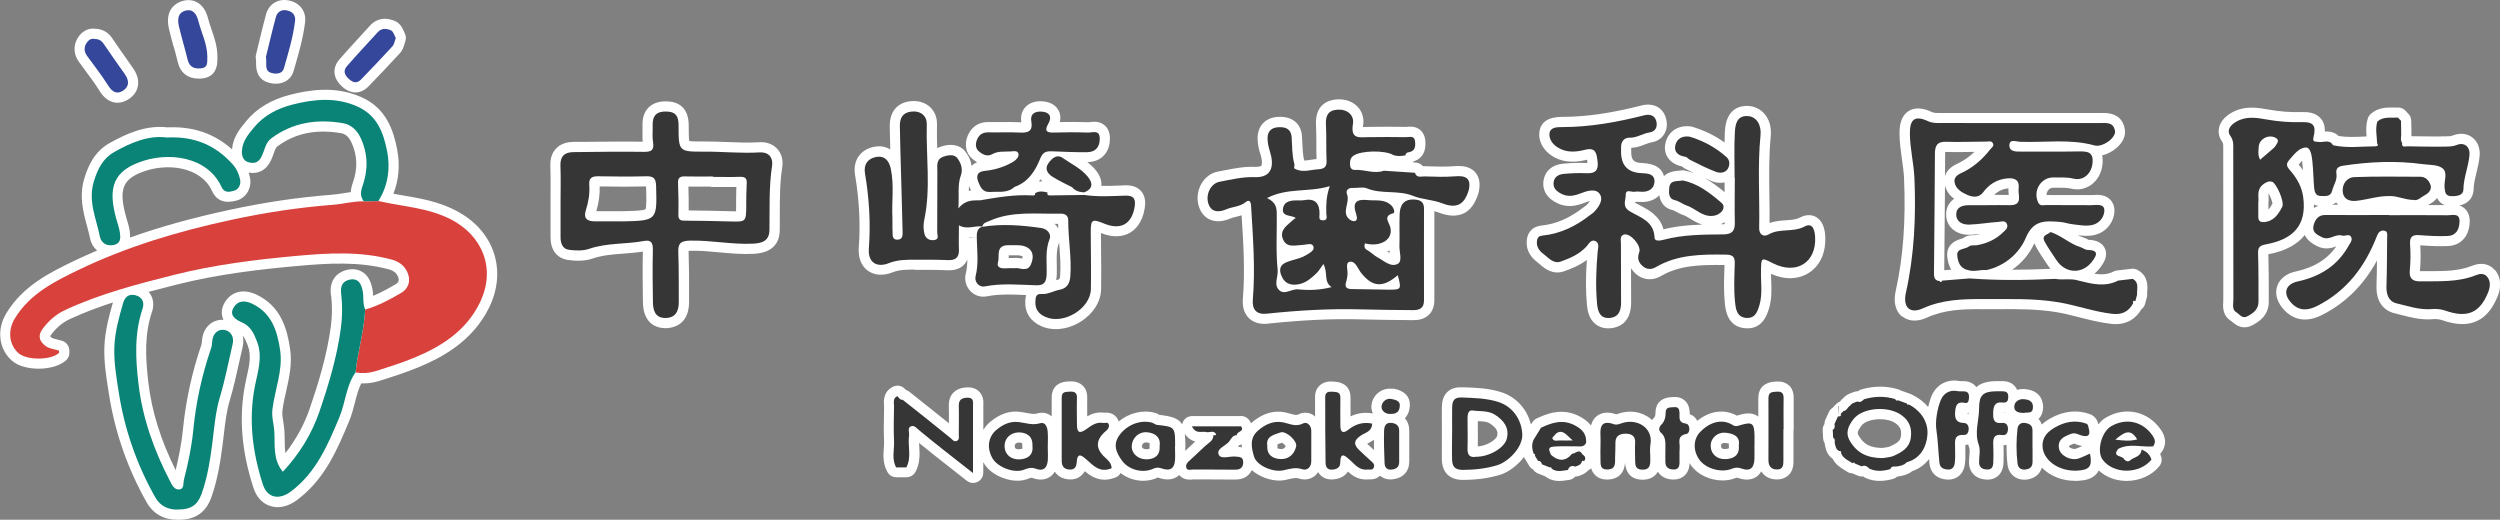 <?xml version="1.0" encoding="UTF-8"?><svg id="_レイヤー_1" xmlns="http://www.w3.org/2000/svg" width="369.45" height="76.81" viewBox="0 0 369.45 76.81"><rect x="0" y="0" width="369.45" height="76.81" fill="#808080" stroke="none"/><defs><style>.cls-1{fill:#363636;}.cls-1,.cls-2,.cls-3,.cls-4,.cls-5{stroke-width:0px;}.cls-2{fill:#098476;}.cls-3{fill:#fff;}.cls-4{fill:#d8413c;}.cls-5{fill:#35479b;}</style></defs><path class="cls-3" d="m67.34,31.1c-2.6-1.34-5.29-1.8-7.89-2.24-.45-.08-.88-.15-1.31-.23.79-2.02.99-4.22.56-6.5-.56-2.93-1.64-6.15-5.29-7.77-3.87-1.72-7.7-1.08-10.6-.34-2.72.7-4.88,2-6.41,3.86l-.07.09c-.85,1.02-1.9,2.29-2.04,4.1-2.64-2.35-5.77-3.42-9.55-3.25-3.22-.38-6.14.97-8.59,2.35,0,0,0,0,0,0-2.24,1.27-3.15,3.43-3.68,5.17-.81,2.62-.18,4.96.38,7.03.17.63.34,1.25.47,1.89.14.71.51,1.32,1.03,1.76-1.12.48-2.22.96-3.29,1.48-3.57,1.72-7.62,3.67-10.12,7.78-1.48,2.44-1.13,5.34.86,7.05,1.83,1.58,6.23,1.54,8-.12.55-.55.47-1.22.44-1.41,0-.64-.41-1.21-1.02-1.42-.26-.09-.53-.15-.79-.21-.46-.11-.7-.17-.88-.33-.07-.07-.12-.12-.14-.15.02-.03.04-.08.09-.14.75-1.06,1.73-1.89,2.83-2.4,2.07-.96,4.22-1.76,6.36-2.46-.54,1.87-1.16,4.13-1.26,6.48-.09,2.28.26,4.48.6,6.61l.09.57c.89,5.6,2.76,10.96,5.57,15.91.94,1.65,2.52,2.55,4.47,2.55.12,0,.23,0,.35,0,.03,0,.07,0,.1,0,2.33-.05,3.84-1.13,4.62-3.3.93-2.6,1.34-5.31,1.65-7.65.07-.52.13-1.04.19-1.57.21-1.79.4-3.49.89-5.12.57-1.91,1-3.88,1.42-5.77.16-.73.32-1.46.49-2.18.13-.56.12-1.11,0-1.63.28.34.49.8.75,1.48.55,1.45.23,2.9-.15,4.59-.09.4-.18.8-.25,1.2-.93,4.81-.53,9.8,1.24,15.24.44,1.36,1.32,2.31,2.48,2.68.35.11.71.17,1.08.17.96,0,1.96-.37,2.91-1.08,4.08-3.06,5.91-7.42,7.67-11.64.39-.93.63-1.87.86-2.78.26-1,.51-1.96.93-2.8.1,0,.2.01.3.01.77,0,1.53-.11,2.27-.34l.1-.03c1.9-.6,3.86-1.22,5.75-2,3.3-1.36,7.98-3.75,10.47-8.83,2.72-5.55.71-11.45-4.9-14.33Zm-18.41,12.52c.18,1.52.17,3.08-.04,4.64-.58,4.34-1.9,8.55-3.11,12.09-.8,2.35-2.01,4.56-3.6,6.61-.1-.6-.1-1.25-.11-1.94,0-.5-.01-1-.05-1.48-.03-.41-.09-.81-.16-1.22-.1-.6-.18-1.12-.12-1.66.11-.92.32-1.83.54-2.81.45-2,.92-4.07.59-6.29-.44-3.01-1.37-6.31-4.98-8.03-1.91-.9-3.7-.46-4.66,1.14-.57.94-.5,1.74-.34,2.25.04.12.09.23.14.33-.69-.03-1.36.16-1.92.58-.69.53-1.13,1.34-1.24,2.31l-.02.2c-.02.26-.05.5-.1.65-1.38,4.03-2.29,8.21-2.71,12.43-.21,2.18-.66,4.31-1.08,6.06-2.21-4.45-3.53-8.68-4.03-12.91-.47-3.96-.56-7.26.53-10.48.3-.88.24-1.77-.17-2.5-.09-.17-.21-.32-.33-.46,1.42-.38,2.82-.74,4.17-1.08,6.15-1.55,12.36-2.25,17.62-2.73,4.74-.43,9.36-.71,13.77.5.71.2,1.15.6,1.35,1.21.05.15.2.62-.36.95-1.01.6-2.15,1.23-3.37,1.74-.01-.32-.03-.65-.1-1-.15-.76-.46-1.86-1.42-2.49-.44-.29-1.2-.6-2.3-.36-.66.14-2.78.83-2.42,3.75Zm-15.8,5.13h0Zm6.91-25.04c.15-.31.27-.64.38-.97.17-.49.32-.92.55-1.09,2.64-1.97,5.74-2.61,9.48-1.96.79.14,1.25.83,1.5,1.38.87,1.91.93,3.85.19,5.93-.15.41-.27.88-.3,1.39-.36.05-.72.11-1.08.16-.61.1-1.18.19-1.75.23-4.97.38-9.94,1.12-15.17,2.25-5.42,1.17-10.21,2.5-14.62,4.07.01-.27,0-.57-.04-.89-.08-.62-.26-1.19-.41-1.7-.07-.22-.13-.44-.19-.66-1.01-3.79-.47-5.28,2.3-6.38,3.74-1.49,8.81-.86,10.46,2.76.65,1.42,1.86,1.9,3.65,1.4,1.42-.4,2.28-1.9,1.94-3.43-.05-.24-.12-.47-.19-.69,1.46.25,2.63-.38,3.29-1.8Z"/><path class="cls-3" d="m216.29,31.55c1.03-.51,1.75-1.51,2.21-3.07.01-.03.02-.07.03-.1.27-1.24.09-2.22-.52-2.92-.86-.98-2.22-.98-3.15-.9-1.2.1-2.4.06-3.68.02l-.62-.02c-.09,0-.19,0-.29,0-.26-.31-.64-.52-1.06-.54l-.43-.03s.08-.09.12-.14c.87-.27,1.93-1.03,1.73-3.1-.12-1.27-.96-1.74-1.31-1.88-.53-.21-1.03-.16-1.36-.13-.06,0-.11.01-.13.01-1.86-.03-3.75-.03-5.61,0-.15,0-.3,0-.45.01-.11,0-.24,0-.36.01,0-.06.02-.14.03-.23.17-1.01-.11-2-.77-2.72-.73-.81-1.87-1.22-3.13-1.13-1.22.09-3.23.71-3.06,3.81.04.89.05,1.77.05,2.7,0,.76,0,1.51.03,2.3-.3.03-.6.07-.9.12-.38.06-.68.1-.92.11-.2-.78-.24-1.63-.28-2.54-.01-.35-.03-.7-.05-1.05-.13-1.89-1.45-2.96-3.47-2.87-1.91.07-3.12,1.33-3.09,3.21.01.72.14,1.47.4,2.26.36,1.13.23,1.65.15,1.75-.06.08-.37.18-.94.17-1.59-.07-3.12.24-4.61.53l-.88.17c-1,.19-1.88.85-2.43,1.8-.6,1.05-.73,2.34-.34,3.45.38,1.1,1.09,1.61,1.61,1.84.86.38,1.9.32,3.01-.16.24-.1.54-.18.86-.25.25-.06.52-.13.81-.22v.09c.26,4.03.52,8.21.18,12.28-.12,1.49.42,2.36.89,2.82.41.4,1.13.85,2.29.85.16,0,.32,0,.5-.03,5.12-.54,9.63-.75,13.77-.63,2.51.07,5.06.09,7.53.11h.14c.7,0,1.64-.07,2.38-.8.53-.52.8-1.25.8-2.16-.01-3.01,0-6.02,0-9.02v-4.12c.22.06.42.12.61.19,1.49.58,2.72.62,3.75.12Zm-10.91,5.84c-.13-.08-.25-.16-.36-.22.11-.05.21-.11.31-.16.01.13.03.26.04.39Z"/><path class="cls-3" d="m281.13,46.76c.54.44,1.73,1.04,3.62.18,2.62-1.19,5.31-1.28,8.33-1.25.73,0,1.45,0,2.18,0,2.99-.02,5.8-.03,8.65.44,1.13.19,2.24.47,3.41.77,1.5.38,3.06.78,4.69.96h0c.22.03.44.04.65.04,1.65,0,2.95-.75,3.79-2.19.28-.21.48-.5.56-.84.08-.31.16-.61.25-.92.06-.21.07-.42.04-.62,0-.11.01-.21.02-.32.05-.67.18-2.25-1.44-3.12-.27-.14-.58-.21-.88-.17l-2.15.25c-.18.02-.36.07-.52.16-.88.45-1.81.48-2.82.32.29-.24.57-.52.81-.84.42-.55,1.31-1.7.73-2.92-.54-1.13-1.85-1.23-2.41-1.25-.04-.02-.08-.04-.11-.06-.16-.09-.38-.21-.66-.29-.27-.08-.53-.2-.8-.33.74.09,1.55.17,2.44-.03,1.94-.44,2.96-2.15,2.96-3.62,0-.85-.37-1.37-.68-1.67-.76-.72-1.79-.66-2.46-.62-.12,0-.23.01-.32.01-1,0-2.01,0-3.01,0-1.2,0-2.39,0-3.56-.01,0-.22.06-.44.18-.63.11-.17.33-.45.84-.45.25,0,.49,0,.73,0,.66,0,1.29,0,1.86.13,1.04.26,2.08.07,2.93-.52.94-.65,1.56-1.72,1.71-2.95.07-.54.06-1.02-.04-1.44.86-.19,1.65-.67,2.19-1.15.9-.81,1.32-1.75,1.17-2.66-.39-2.56-2.72-2.48-3.58-2.45-.12,0-.24,0-.36,0-7.71-.01-15.42,0-23.13,0h-.26c-.54,0-.86,0-1.15-.13-.54-.25-2.17-1-3.5-.14-1.21.79-1.33,2.32-1.32,3.41.02,1.28.19,2.51.36,3.7.14.98.27,1.91.31,2.84.27,6.24-.13,11.67-1.23,16.6-.5,2.24.37,3.35.94,3.81Zm15.72-17.96s0,0,0,.01c-.43,0-.86-.01-1.28-.01-.29,0-.57,0-.86,0,.57-.57,1.24-.88,2.06-.96.01,0,.03,0,.04,0-.02.34,0,.67.04.96Zm3.8,7.15c.06.17.13.35.23.52.44.79.93,1.52,1.4,2.22l.39.58c.11.16.22.31.34.46-2.03.09-3.92.13-5.66.13,1.43-.98,2.57-2.33,3.29-3.92Zm-9.27-13.51c.14,0,.27,0,.41,0-.64.61-1.34,1.13-2.12,1.55-.09.05-.19.09-.29.14-.53.25-1.63.76-1.95,1.9,0-1.1.01-2.2.02-3.3,0-.12,0-.21.01-.28.03,0,.07,0,.12,0,1.28.05,2.56.02,3.8,0Zm-2.61,6.95c-.14.09-.27.2-.39.32-.36.35-.78.98-.78,1.98,0,.83.3,1.56.87,2.1.65.62,1.58.94,2.61.9.55-.02,1.09-.06,1.63-.12-.24.07-.5.13-.77.18-.04,0-.08,0-.12,0-.03,0-.07,0-.09,0-.4,0-1.05,0-1.62.45-.08.03-.18.06-.27.08-1.47.42-2.17,1.28-2.08,2.57.07.85.29,1.5.59,2l-1.03.08c.04-4.18.08-8.35.11-12.53.21.9.77,1.54,1.35,1.98Z"/><path class="cls-3" d="m269.74,34.94c-.08-1.43-.54-2.4-1.37-2.87-.4-.23-1.25-.52-2.38.08,0,0,0,0,0,0-.56.3-1.24.34-2.03.4-.77.05-1.61.11-2.46.4.02-1.41,0-2.81-.02-4.19-.04-2.84-.08-5.77.2-8.61.13-1.31-.2-2.5-.94-3.34-.61-.7-1.47-1.11-2.42-1.16-1.19-.04-3.23.37-3.42,3.77-.03.54-.04,1.09-.05,1.63-1.43-1.02-3.02-1.8-4.75-2.31-.07-.02-.14-.04-.22-.05-1.85-.26-3.35.72-3.75,2.42-.25,1.03.06,1.77.36,2.21.44.65,1.15,1.08,2.06,1.27.11.1.27.22.48.34.44.22.9.45,1.35.67-.46-.17-.94-.32-1.44-.41-.18-.03-.36-.04-.54,0-.15.03-.3.04-.44.05-.41.03-1.38.12-2.06.78-.25-.96-1.07-1.85-3.24-1.93-1.25-.04-1.62-.45-1.6-1.75v-.49c.81-.04,1.48-.29,2.03-.51.35-.13.64-.25.9-.29.82-.12,1.5-.54,1.91-1.18.44-.67.54-1.52.3-2.37-.42-1.59-1.86-2.36-3.6-1.92-4.54,1.16-8.27,1.69-11.74,1.69-2.08,0-3.21.77-3.38,2.3-.14,1.33.6,2.67,1.93,3.5,1.85,1.15,3.8.86,5.12.53.01.1.03.2.04.28,0,0,.01.1.01.1,0,.04.01.08.01.11,0,0,0,0-.01,0-1.17-.05-2.41-.02-3.68.11-1.55.15-2.62,1.12-2.81,2.55-.12.92.1,2.22,1.79,3.14,1.63.91,3.11.53,4.24.09.38-.15.65-.23.84-.28-.1.16-.26.37-.51.62-.04.04-.09.07-.14.1-.09.06-.18.13-.27.2-2.05,1.6-4.08,2.49-6.23,2.71-1.6.17-2.03,1.28-2.14,1.9-.26,1.36.28,2.61,1.54,3.54.12.09.25.2.37.31.65.56,1.87,1.6,3.56,1.01,1.13-.4,2.3-.88,3.36-1.68-.17,2.51-.17,4.63.01,6.58.07.86.28,2.09,1.24,2.88.37.31.99.65,1.91.65.14,0,.28,0,.43-.02,1.11-.12,2.96-.78,2.96-3.82-.01-1.68-.02-3.36-.02-5.04.19.3.44.59.74.86,1.06.9,2.42,1.02,3.66.31,2.71-1.59,5.62-1.69,9.41-1.65v.42c-.07,1.7-.13,3.46.06,5.28.1.95.37,3.46,3.05,3.65,2.57.19,3.24-2.14,3.5-3.02.39-1.38.35-2.69.3-3.95-.01-.36-.03-.71-.03-1.07,2.03.91,4.07.85,5.64-.18,1.63-1.06,2.49-3,2.37-5.32Zm-14.87-2.11s0,.06,0,.09c0,.08,0,.15,0,.21-.06,0-.14,0-.23,0h-.35c.21-.08.4-.19.59-.31Zm-7.36-3.25h0s0,0,0,0Zm19.18,3.89h0s0,0,0,0Zm-13.65-6.67c.36.14.77.22,1.18.22.22,0,.43-.02.64-.07,0,.48,0,.96,0,1.45-.89-.74-1.86-1.49-2.95-2.08.38.16.75.34,1.13.49Zm-7.83,2.04c.23,1.56,1.28,2.07,1.99,2.21.14.03.33.14.54.26.27.15.6.34,1.01.47.32.1.68.33,1.06.56.49.31,1.07.64,1.74.85-1.9.06-3.82.22-5.72.7-.54-2.01-2.24-2.9-3.43-3.52-.26-.14-.53-.27-.78-.42,0,0,0,0-.01,0,0-.03,0-.06.01-.09.08,0,.17-.02.25-.04.06,0,.22,0,.34.01.12,0,.24.02.34.02.99.03,1.9-.27,2.53-.86.05-.04.08-.1.12-.14Z"/><path class="cls-3" d="m112.2,21.02c-1.57.1-3.13.04-4.78-.03-1.07-.04-2.18-.09-3.29-.08-.88,0-1.86.01-2.27-.07-.08-.4-.08-1.36-.08-2.21.02-2.93-1.73-3.6-3.21-3.65-1.16-.04-2.08.27-2.72.9-.64.64-.94,1.55-.9,2.72.01.27,0,.54,0,.81-.01.47-.03.98.04,1.53-3.12-.04-6.27,0-9.33.03h-.94c-1.08.02-1.94.34-2.54.98-.61.63-.89,1.5-.85,2.6.05,1.19.04,2.41.03,3.6,0,.51,0,1.03,0,1.54v5.37c0,2.82,1.98,3.28,2.59,3.36,1.03.13,2.37.22,3.61-.21,1.42-.49,2.93-.61,4.53-.73.95-.07,1.93-.15,2.91-.3-.05,2.17-.04,4.55.01,7.48.06,3.47,2.35,3.84,3.33,3.84.82,0,3.49-.28,3.49-3.88v-1.81c0-1.81,0-3.68-.07-5.54,0-.08,0-.14,0-.2.06,0,.14-.01.23-.01,1.41-.04,2.81.09,4.29.23,1.64.15,3.34.31,5.07.22,3.16-.14,3.86-1.96,3.88-3.48.01-.76.01-1.52.01-2.29,0-2.43,0-4.73.36-7.04.16-1.05-.11-2.02-.75-2.71-.64-.69-1.57-1.04-2.64-.97Zm-10.47,6.56c.8.01,1.6,0,2.4,0h.8c.17.05.37.07.55.05.36,0,.73,0,1.09,0,.75,0,1.5.01,2.25,0-.04.99-.04,1.97-.04,2.92,0,.17,0,.44-.01.68-.22,0-.46,0-.62-.01-2.24-.07-4.45-.1-6.38-.12.02-1.06,0-2.2-.04-3.53Zm-6.35,3.34c-.31.22-1.87.26-3.42.29-.05,0-.09,0-.14,0h-1.33c-.79,0-1.59,0-2.37,0,.38-1.28.54-2.48.5-3.66,2.51.05,4.76.05,6.86,0,0,0,0,.02,0,.03.04,1.5.08,3.05-.09,3.34Z"/><path class="cls-3" d="m135.22,39.88c1.46-.01,3.15-.01,4.8.06,1.05.04,1.85-.22,2.42-.8.22-.23.39-.5.51-.8,0,.73-.06,1.43-.23,2.12-.23.88.03,1.86.67,2.54.51.54,1.19.84,1.93.84.18,0,.36-.02.54-.05,1.85-.36,3.73-.28,5.72-.19.02,0,.03,0,.05,0-.08.33-.1.65-.11.91-.09,1.66.75,2.97,2.35,3.69.66.3,1.4.44,2.16.44,1.23,0,2.53-.38,3.7-1.12,1.83-1.16,2.95-2.94,2.99-4.78.04-1.79.02-3.59,0-5.34-.01-.98-.02-1.96-.02-2.95,0,0,.02,0,.02,0,2.01.8,3.4.43,4.22-.03.82-.46,1.86-1.45,2.22-3.6.07-.46.27-1.67-.53-2.58-.53-.6-1.33-.89-2.38-.85l-.75.03c-.94.04-1.85.07-2.74.05.07-.76-.2-1.54-.85-2.34-.37-.45-.79-.83-1.22-1.17h0c2.02-.03,3.33-1.4,3.33-3.45.01-.84-.24-1.5-.74-1.96-.75-.68-1.7-.57-2.2-.51-.09,0-.17.02-.26.02-1.31-.05-2.69-.05-4.2-.02.19-.79,0-1.38-.18-1.71-.24-.45-.85-1.23-2.29-1.35-1.4-.12-2.19.39-2.61.84-.37.41-.78,1.12-.61,2.25-.06,0-.12,0-.2,0-.94-.05-1.87-.04-2.77-.03-.6,0-1.2.01-1.79,0-1.9-.05-2.75,1.06-3.16,2.01-.53,1.26-.28,2.58.62,3.37.26.23.52.42.76.56-.35.15-.61.34-.8.53-.11-.74-.43-1.47-.96-2.14-.8-1.02-2.29-1.24-3.89-.59-.08.03-.16.07-.24.11-.04-1.17-.06-2.36-.03-3.52.02-1.01-.35-1.92-1.04-2.56-.74-.68-1.78-.98-2.91-.85-1.93.21-3.06,1.58-3.03,3.68v.27c.02,1.01.04,2.03.07,3.04v.14c-.49-.32-1.33-.64-2.51-.37-1.99.45-3.04,2.08-2.69,4.14.62,3.69.81,7.28.55,10.69-.15,2.04.76,3.03,1.32,3.44.96.71,2.29.8,3.66.26,1.03-.41,2.1-.41,3.34-.41Zm7.98-12.39c.07.17.17.41.31.67-.12.01-.23.02-.35.04,0-.25.02-.48.04-.71Zm3.44-4.71h0s0,0,0,0h0Zm.85,15.96l1.1.33s0,0,0,0l-1.1-.33h0Zm8.91-4.93s-.03-.09-.06-.13c-.13-.22-.3-.42-.48-.6.17,0,.33,0,.51,0,0,.25.02.49.03.74Zm-.23,5.26c-.03-1.21-.05-2.25.35-3.23,0,0,0-.02,0-.03,0,.11.02.23.02.34.12,1.59.24,3.08.13,4.57-.04.55-.13.57-.34.61-.09.02-.17.04-.26.06.05-.24.09-.48.1-.77.02-.52,0-1.04,0-1.56Zm-2.15-12.27c-.16,0-.33,0-.5.01.08-.1.17-.2.25-.31.08.1.16.2.26.29Zm-4.95,11.13c0-.06,0-.13,0-.2.26,0,.53,0,.79,0h.51c.49.01.7.13.73.15.01.03.02.14-.04.34-.03,0-.06-.01-.09-.02-.24-.04-.51-.1-.82-.1-.11,0-.23,0-.35.03-.11,0-.21,0-.29,0-.17,0-.31,0-.44,0,0-.06,0-.13,0-.19Zm-5.87-2.76s0-.04,0-.06l1.15.06h0-1.15Z"/><path class="cls-3" d="m368.67,39.9c-.78-.92-2.02-1.16-3.33-.63-1.97.8-4.09.8-6.34.8-.44,0-.89,0-1.34,0-.02,0-.03,0-.05,0,.12-1.15.14-2.4.06-3.82,1.62.12,2.89.16,4.09.11,1.89-.08,3.12-1.42,3.21-3.49.04-.85-.19-1.52-.68-2-.27-.26-.56-.41-.85-.5,1.89-.4,2.09-1.85,2.11-2.35.01-.81.21-1.63.42-2.49.19-.79.39-1.61.47-2.49.1-1.15-.3-2.15-1.11-2.75-.78-.58-1.81-.68-2.82-.28-.37.15-.79.14-1.32.14h-.34c-.08,0-.16,0-.23.02h-.62c-1.22,0-2.43-.02-3.64-.04h0c0-.06,0-.12,0-.17v-.72c-.02-.46-.03-.93-.03-1.39,0-.4-.16-.78-.44-1.06-.14-.14-.28-.28-.41-.43-.3-.33-.73-.5-1.18-.47-.21.01-.42,0-.64,0-.92-.01-2.17-.03-3.29.92-.21.18-.37.42-.45.69-.3.95-.26,1.85-.19,2.66-.14,0-.29.01-.43.02-1.29.06-2.51.11-3.69-.08-.67-.65-1.49-.7-2.05-.67.03-.63-.09-1.31-.56-1.88-.77-.95-2-1.01-2.84-.99-1.62.05-3.21-.07-4.85-.36-1.62-.29-3.63-.66-5.6.5-.98.58-1.6,1.33-1.78,2.18-.11.5-.11,1.26.46,2.06.15.21.17.37.16.94v.3c0,4.41,0,8.82.01,13.24v8.83c0,.1,0,.21-.01.32-.05.63-.15,2.12,1.2,2.88.04.03.09.07.13.11.26.23.9.81,1.81.81.36,0,.75-.09,1.19-.32.72-.39,2.4-1.29,2.4-3.47v-.78c0-2.04,0-4.14-.06-6.23,2.68-.5,4.36-1.55,5.38-2.84.44.94,1.41,1.43,1.87,1.66,1.17.58,2.18.24,2.8.01-1.36,1.94-3.28,3.12-5.97,3.71-1.97.42-2.6,1.59-2.8,2.25-.35,1.14.06,2.42,1.11,3.51,1.03,1.06,2.81,2.04,5.51.69,3.48-1.76,6.17-4.41,8.15-8.06-.01,1.24-.03,2.5-.07,3.73-.1,3.11,1.86,3.88,2.69,4.07.36.08.71.17,1.07.27,1.33.34,2.84.74,4.49.6.52-.05,1.02,0,1.4.13,1.11.39,2.11.59,3.02.59,2.41,0,4.14-1.37,5.25-4.15.79-1.99.08-3.26-.42-3.85Zm-33.44-9.84c.04-.33.03-.64.02-.91-.01-.34-.01-.5.01-.58.25.48.52,1.14.57,1.51-.23.41-.41.69-.6.88v-.9Zm4.46-5.73h0c.13-.15.32-.38.52-.58,0,.07.02.14.02.22.04.39.07.79.1,1.18-.16-.23-.34-.46-.52-.69l-.11-.13Zm21.57,5.97c-.81,0-1.62,0-2.43,0,.07-.05.14-.11.21-.14.46-.23.83-.54,1.11-.9.25.5.62.85,1.11,1.04Zm-16.02-.38c.08.12.18.23.28.34-.3,0-.6,0-.9,0,.21-.08.42-.19.62-.34Zm-3.28.32c.23.1.46.16.65.19-.22.07-.44.16-.66.3,0-.16,0-.32,0-.48Z"/><path class="cls-3" d="m319.32,63.49c-1.88-2.71-5.19-3.46-8.06-1.81,0,0,0,0,0,0-.44.25-.83.61-1.17,1.04-.08-.37-.31-1.18-1.27-1.53-1.89-.68-3.92-.45-5.87.67-.26.15-.74.44-1.22.88-.09-.28-.24-.57-.48-.84.55-.51.67-1.24.68-1.64.02-.59-.1-2.54-2.7-2.76-.39-.03-.77.01-1.14.12-.12-.28-.28-.49-.42-.64-.65-.66-1.51-.66-1.79-.66h-.88c-1.34.02-2.3.31-2.95.9-.05-.07-.09-.14-.14-.2-.67-.72-1.59-.71-2.07-.7-.07,0-.14,0-.2,0-.02,0-.04,0-.05-.01-1.85-.35-3.48.54-4.18,2.29-.19.48-.34,1.01-.47,1.54-.57-.68-1.3-1.26-2.16-1.71-.05-.03-.11-.05-.16-.07-.09-.06-.18-.1-.28-.14-.22-.08-.45-.16-.67-.24-.21-.07-.42-.15-.63-.23-.05-.02-.1-.03-.15-.05-.11-.07-.23-.12-.35-.16-1.76-.54-3.6-.53-5.47.01-.17.05-.36.15-.51.27-.22-.02-.44.04-.65.13-.06.03-.12.04-.17.06-.32.11-.88.29-1.33.81-.22.17-.38.36-.49.51-.21.08-.41.21-.57.38-.12.13-.24.25-.37.38-.05.05-.1.11-.15.17-.25.16-.45.38-.57.66l-.25.54c-.09.19-.18.39-.27.59-.08.17-.12.39-.12.61-.18.27-.28.59-.26.92l.06,1.17c.01.26.09.51.23.72,0,.14.02.27.06.41l.04.17c.1.42.3,1.23,1.08,1.75.45.89,1.22,1.34,1.74,1.66.12.07.25.15.37.23.24.17.52.25.8.26l.17.07c.22.09.44.19.65.28.24.1.5.13.75.1.1.08.2.14.31.2.74.35,1.48.47,2.16.47.76,0,1.45-.15,1.99-.3.23-.06.44-.18.61-.34.08,0,.15-.01.23-.03.66-.11,1.35-.27,1.98-.77,1.02-.35,1.86-.98,2.49-1.79.02.21.03.42.05.63.06.65.43,2.18,2.46,2.39.12.01.23.02.34.02,1.32,0,2.29-.9,2.45-2.33.08-.65.07-1.27.06-1.86v-.9s-.01-.02-.01-.02c.15-.01.28-.06.42-.1.05.19.11.38.18.57.08.22.04.7,0,1.13-.03.32-.05.64-.05.97.02,1.45.97,2.42,2.47,2.53.09,0,.18.01.27.01.76,0,1.27-.3,1.56-.56.75-.67.79-1.66.8-1.99.02-.77.04-1.65,0-2.54.15,0,.3-.02.44-.05,0,1,.04,1.98.15,2.92.12.92.58,1.45.94,1.73.31.24.81.5,1.53.5.14,0,.29,0,.45-.03,1.12-.16,1.88-.81,2.16-1.77.06.06.1.13.17.19,1.21,1.14,2.92,1.78,4.73,1.78.12,0,.24,0,.37,0,1.02-.05,2.17-.22,2.89-1.14.1-.13.18-.26.25-.39,1.02.95,2.41,1.5,3.96,1.54.05,0,.1,0,.16,0,1.9,0,3.69-.8,4.78-2.12.34-.38.47-.91.34-1.4-.04-.15-.1-.32-.17-.48.06-.06.12-.13.18-.21.76-1.05.73-2.18-.08-3.36Zm-13.56,2.52c0-.05,0-.09-.01-.1.1-.09.36-.21.76-.36.06.02.12.05.19.07.21.08.42.16.63.21.13.03.26.06.38.08-.35.17-.69.32-1,.42-.31.1-.87-.16-.95-.32Zm-9.41-4.98c-.1-.01-.19-.03-.29-.03h0c.09,0,.18-.01.27-.02,0,.02.01.03.02.05Zm-5.69.02c.1,0,.19-.04.28-.06,0,.05,0,.1-.01.16-.09-.03-.17-.08-.27-.1Zm-9.76,3.48c-.09.59-.43.9-1.58,1.44-.22.1-.59.15-.89.19-.12.01-.23.03-.33.04-1.72-.04-2.64-.52-3.39-1.76-.25-.4-.28-.64.35-1.51.45-.63,1.6-.98,2.76-.98.87,0,1.74.19,2.31.61.71.51.92,1.03.78,1.98Zm-9.16-4.49l.04,1.5h0l-.15-1.49s.08-.01.11-.01Z"/><path class="cls-3" d="m50.6,12.83c.63.56,1.3.83,1.95.83s1.32-.3,1.9-.89c1.3-1.34,3-3.11,4.62-4.88.43-.45.58-.97.71-1.39.03-.11.07-.23.11-.35,0-.02,0-.03.01-.05.04-.13.06-.26.07-.39,0-.03.02-.06.02-.09h0s-.01-.06-.01-.09c0-.12-.03-.25-.07-.37-.02-.06-.05-.11-.07-.17-.02-.04-.03-.09-.05-.13-.03-.06-.06-.13-.09-.2-.2-.46-.54-1.23-1.35-1.56-1.99-.83-3.19.16-3.61.62-.46.5-.92,1.01-1.38,1.51-1.06,1.16-2.16,2.35-3.22,3.57-.86.99-1.19,2.57.46,4.03,0,0,0,0,0,0Z"/><path class="cls-3" d="m37.85,9.29c-.01.68-.04,2.5,2.05,2.98,0,0,0,0,0,0,.3.07.59.1.86.1,1.29,0,2.3-.7,2.63-1.88l.18-.62c.61-2.12,1.24-4.31,1.52-6.62.18-1.6-.81-2.89-2.46-3.19-1.55-.3-2.92.56-3.32,2.07-.38,1.41-.73,2.83-1.05,4.18-.15.61-.29,1.2-.43,1.78-.06.24-.06.48,0,.72.02.13.01.3,0,.49Zm2.38,1.52h0,0s0,0,0,0Z"/><path class="cls-3" d="m12.57,10.38c.77,1.03,1.5,2.01,2.14,3.05,0,0,0,0,0,0,.61.97,1.31,1.52,2.14,1.7.15.03.32.05.52.05.47,0,1.06-.13,1.71-.57.9-.61,1.21-1.37,1.3-1.9.11-.58.07-1.51-.71-2.62l-.48-.69c-.88-1.25-1.77-2.51-2.63-3.78-.58-.86-1.4-1.32-2.46-1.37-1.04-.16-2.05.38-2.67,1.45-.62,1.09-.54,2.37.22,3.42.3.42.61.83.92,1.25Z"/><path class="cls-3" d="m25.67,6.88c.21.75.41,1.5.59,2.26.38,1.61,1.48,2.48,3.1,2.48.11,0,.22,0,.33-.01,1.63-.1,2.45-1.07,2.44-2.88,0-.11,0-.23,0-.34,0-.04,0-.09,0-.13-.02-1.44-.46-2.71-.88-3.93-.19-.57-.38-1.1-.51-1.63-.28-1.1-.8-1.88-1.55-2.32-.44-.26-1.18-.52-2.16-.25-.67.18-2.81,1-2.05,4.18.2.86.44,1.72.67,2.58Z"/><path class="cls-3" d="m264.39,56.98c-.47-.45-1.11-.65-1.89-.59h-.16c-2.07.14-2.5,1.41-2.5,2.47,0,.91,0,1.81,0,2.72-.03-.03-.06-.06-.09-.08-.99-.71-2.25-.33-3.08-.08,0,0,0,0-.01,0-1.83-1.02-4.02-.72-5.83.77-.25-.47-.64-.83-1.13-.99,0-.1,0-.2,0-.29-.02-.29-.06-1.15-.76-1.75-.31-.26-.85-.56-1.71-.48-.06,0-.12,0-.19.01-2.16.1-2.39,1.63-2.39,2.28,0,.5-.11.65-.24.78-.1.1-.19.21-.27.33-.06-.06-.11-.12-.18-.17-1.3-1.09-3.18-1.38-4.89-.75-.07.03-.14.05-.21.07-1.16-.4-2.11-.32-2.84.23-.51.38-.77.9-.9,1.42-.37-.47-.87-.89-1.51-1.25-2.73-1.55-5.2-.4-6.52.21-.26.12-.48.32-.64.56-.07.11-.14.22-.21.33-.56-2.3-2.22-4.12-4.5-4.81-1.79-.55-3.57-.62-5.3-.68h-.38c-.91-.04-1.62.17-2.14.66-.71.66-.82,1.55-.84,2.19-.02.86-.01,1.73,0,2.59v1.1c0,.05,0,.11,0,.16,0,.43,0,.87,0,1.31,0,.91-.02,1.81,0,2.72.06,1.88,1.18,2.95,3.1,2.95,2.12-.01,3.88-.26,5.55-.77,1.15-.36,2.52-1.34,3.49-2.62.06.15.13.3.23.42.02.05.05.1.08.14l.46.75c.14.24.35.43.59.55.17.26.41.46.71.58l.96.38s.1.05.15.08c0,0,0,0,0,0,.68.51,1.38.65,2,.65.42,0,.8-.06,1.11-.11.12-.02.25-.04.37-.05.35-.04.68-.23.92-.5.17,0,.34-.03.49-.08.34-.11.96-.31,1.43-.84.15-.07.29-.18.42-.31.1.36.28.72.61,1.04.48.46,1.13.67,1.94.63,1.05-.05,2.29-.54,2.46-2.47.16,2,1.42,2.47,2.49,2.5.04,0,.07,0,.11,0,.77,0,1.4-.23,1.87-.68.16-.16.28-.33.38-.5.42.68,1.16,1.1,2.11,1.15.08,0,.16,0,.23,0,.8,0,1.31-.31,1.61-.59.66-.61.73-1.47.74-1.85.07.12.13.24.21.35.99,1.4,2.86,2.23,4.66,2.23.67,0,1.33-.12,1.93-.36.18-.07.22-.07.4,0,1.3.46,2.17.16,2.67-.18.3-.2.53-.48.72-.8.45.73,1.23,1.17,2.22,1.19.03,0,.07,0,.1,0,.87,0,1.42-.35,1.72-.64.73-.71.73-1.67.72-2.31,0-1,0-2.01,0-3.01v-1.2c.02-.1.03-.2.03-.3,0-.5,0-1.01,0-1.51,0-.99-.01-1.97,0-2.95,0-.32.04-1.29-.69-1.99Zm-46.01,5.26s.1,0,.14,0c.76.04,1.24.08,1.62.32,1.24.79,1.22,1.38,1.1,1.87,0,0,0,0,0,0-.11.5-1.46,1.46-2.85,1.55.02-.93.01-1.85,0-2.74,0-.34,0-.68,0-1.02Zm37.11,4.01s-.22.1-.6.11h0c-.19.01-.36-.04-.45-.14-.08-.08-.12-.21-.11-.38,0-.04,0-.14.12-.25.1-.09.24-.14.31-.14,0,0,0,0,0,0,.4.03.62.08.74.12,0,0,0,0,0,.01,0,.02,0,.03,0,.05,0,.07-.02.13-.02.2h0s0,.08.01.11c0,.02,0,.04,0,.06.02.16,0,.24.01.25Zm7.13-8.36h0s0,0,0,0Z"/><path class="cls-3" d="m205.81,57.47c-1.43-.24-2.82.74-3.1,2.16-.11.51-.04,1.01.17,1.47-1.17-.2-2.26-.07-3.3.43h0c0-.92-.01-1.82,0-2.73.02-.83-.27-2.25-2.39-2.4h-.14c-.32-.04-1.28-.12-2.02.56-.31.29-.69.81-.69,1.68,0,.97,0,1.95,0,2.93-.1-.09-.2-.19-.31-.26-.66-.4-1.45-.43-2.13-.08,0,0,0,0,0,0-.28.15-.49.11-1.17-.08-.28-.08-.57-.16-.86-.22-1.72-.33-3.33.18-4.93,1.56-.02.02-.04.04-.06.06-.08-.16-.17-.33-.31-.51-.33-.41-.84-.61-1.35-.55h-7.06c-.52,0-1,.27-1.27.71-.1.16-.16.34-.19.53-.5-.89-1.48-1.2-3.35-1.42-.16-.1-.41-.24-.74-.32-1.83-.46-3.81.07-5.29,1.3-.13-.42-.61-1.44-2.16-1.3-1-.14-1.83.16-2.49.54,0-.06,0-.13,0-.19,0-.83-.02-1.66,0-2.48.03-.79-.2-1.43-.67-1.88-.73-.7-1.69-.63-2-.61h-.15c-2.11.11-2.43,1.52-2.43,2.36v2.81c-.08-.07-.17-.14-.24-.19-.55-.36-1.23-.45-1.91-.25-.44.13-.89.06-1.58-.08-.32-.06-.64-.12-.96-.16-1.53-.19-2.96.3-4.38,1.47-.42.35-.76.76-1.03,1.2v-3.67c.02-.46.05-1.33-.62-1.99-.45-.45-1.07-.66-1.84-.62,0,0-.01,0-.02,0-1.72.1-2.68,1.12-2.62,2.8.02.83.02,1.67.01,2.5-1.62-1.3-3.25-2.59-4.88-3.89l-.98-.78c-.15-.12-.33-.21-.52-.27-.04-.05-.09-.1-.13-.15-.45-.47-1.14-.6-1.72-.32-1.5.71-1.4,2.18-1.36,2.66,0,.07.01.14.01.18v.69c-.04,1.49-.07,3.03,0,4.56.01.31-.01.65-.04,1.02-.07.97-.16,2.17.47,3.37.23.54.76.91,1.38.91h1.51c.55,0,1.06-.31,1.32-.79.71-1.33.63-2.67.56-3.75-.01-.18-.02-.35-.03-.53,1.59,1.3,3.21,2.57,4.91,3.9l2.15,1.69c.27.21.6.32.93.32.22,0,.45-.05.65-.15.52-.25.85-.78.85-1.35v-1.59s.03.07.05.11c.88,1.57,3.07,2.65,5,2.65.55,0,1.08-.09,1.56-.28.47-.19.54-.17.68-.12,1.18.44,2.01.17,2.5-.13.26-.16.54-.41.78-.8.43.65,1.13,1.06,2.05,1.13.93.08,1.52-.26,1.86-.56.21-.18.39-.4.52-.65.7.6,1.66,1.26,2.93,1.26.46,0,.95-.09,1.49-.29.25-.07.48-.21.66-.4.08-.09.15-.18.21-.29.94.73,2.13,1.14,3.33,1.14.74,0,1.48-.15,2.16-.48.08,0,.16.04.24.07l.16.05c1.21.36,2.02.06,2.49-.26.1-.07.19-.16.28-.24.29.37.78.69,1.58.69.13,0,.28,0,.43-.03.9,0,1.8,0,2.71,0,1.18,0,2.35,0,3.54.02.83,0,1.51-.23,2-.72.16-.16.34-.38.47-.68,1.07.96,2.67,1.55,4.07,1.55.33,0,.64-.03.94-.1l.38-.09c.74-.17,1.16-.26,1.6-.11.78.26,1.59.14,2.23-.32.24-.17.42-.39.58-.63.13.21.26.38.4.5.34.31.94.66,1.88.57,1.08-.1,1.75-.56,2.12-1.15.61.56,1.45,1.17,2.66,1.17.13,0,.27,0,.41-.02.82.05,1.35-.21,1.69-.54,0,0,0,0,0,.01.31.26.81.54,1.53.54.12,0,.25,0,.39-.03,1.48-.17,2.39-1.17,2.39-2.59v-4.67c0-.61-.2-1.25-.65-1.75.55-.57.7-1.3.73-1.75.07-.7-.07-2.24-2.54-2.65Zm-62.91,1.3h0s0,0,0,0Zm8.2,7.52c-.05.03-.22.09-.53.1-.23.02-.42-.05-.51-.14-.02-.02-.1-.1-.1-.34,0-.46.45-.5.58-.51.01,0,.02,0,.03,0,.31,0,.46.08.47.1.01.02.04.12.03.33,0,.13,0,.25.02.38,0,.05,0,.08,0,.09Zm37.67-.62c.16-.07.41-.16.58-.21.04-.01.08-.02.11-.04.18.11.41.31.54.49-.17.4-.46.45-.63.45-.03,0-.06,0-.07,0-.33-.02-.49-.09-.5-.1,0,0-.04-.08-.02-.29,0-.07,0-.19,0-.29Zm-5.81.34c.04-.06.08-.12.12-.18,0,0,.01-.02.02-.03.14-.03.27-.08.39-.15,0,.16,0,.31.02.47-.17-.04-.35-.08-.55-.1Zm-6.34-.76c-.22.2-.43.41-.64.61-.27.25-.54.51-.82.76,0-.13,0-.27,0-.4.01-.08.02-.15.02-.23,0-.75-.03-1.36-.09-1.88.47.68,1.03,1.01,1.55,1.14Zm-6.73,1.06s-.2.08-.51.08c-.27,0-.46-.11-.55-.21-.07-.08-.08-.15-.08-.21.01-.18.1-.35.22-.46.1-.09.21-.13.36-.13.02,0,.04,0,.07,0,.33.03.48.12.49.12h0s.02.08,0,.21c-.02.11-.02.22-.01.33.01.19,0,.29,0,.27Zm1.27-5s0,0,.01,0l-.18,1.41s0,0,0,0l.16-1.41Zm30.88,4.26c.07-.04.15-.08.23-.12.21-.11.49-.25.77-.46,0,.51,0,1.01.01,1.52-.34-.31-.68-.61-1.02-.94Z"/><path class="cls-4" d="m55.94,29.71c3.58.83,7.29.96,10.71,2.72,4.55,2.34,6.76,7.2,4.24,12.34-2,4.09-5.62,6.43-9.69,8.1-1.87.77-3.81,1.38-5.74,1.99-.94.29-1.93.35-2.92.18.32-3.12,1.28-6.15,1.42-9.29,1.91-.55,3.66-1.48,5.35-2.48.93-.55,1.39-1.56,1.02-2.7-.37-1.15-1.24-1.87-2.37-2.19-4.72-1.3-9.57-.98-14.31-.55-5.99.55-12,1.3-17.85,2.77-5.48,1.38-10.97,2.8-16.13,5.19-1.37.63-2.55,1.65-3.43,2.9-.54.77-.55,1.51.27,2.26.67.61,1.46.61,2.2.86,0,.14.05.3,0,.35-1.17,1.09-4.72,1.11-5.96.04-1.43-1.23-1.64-3.36-.56-5.14,2.22-3.65,5.86-5.46,9.49-7.21,7.17-3.44,14.73-5.69,22.5-7.36,4.96-1.07,9.92-1.83,14.97-2.22,1.51-.11,3.02-.54,4.57-.52.73-.01,1.47-.02,2.2-.03h.02Z"/><path class="cls-1" d="m207.69,22.96c-.61.11-1.21.17-1.81-.06-1.31-.75-4.77-.63-5.82.08-.55.37-.56.82-.55,1.34,0,.46.22.81.72.79,1.43-.08,2.84.63,4.28.12,1.53.1,3.06.2,4.59.3.23.8.91.53,1.42.54,1.48.04,2.97.11,4.45-.01,1.57-.14,2.48.2,2.09,2-.66,2.26-1.85,2.8-3.97,1.97-1.36-.53-2.99-.56-4.2-1.06-2.29-.94-4.7-.22-6.9-1.14-.59-.25-1.38-.02-2.07-.06-.7-.04-1.08.39-.86.94.51,1.26-.97,2.77.48,3.79.34.24,1.32.46.87-.87-.57-1.69-.04-2.25,1.77-2.06,1.15.12,2.42-.2,3.44.8.42.42.52,1.08.31,1.13-1.59.41-.68,1.3-.48,2.05.52,1.95-1.6,3-3.74,2.41-.12.43-.12.76.37,1.02.52.28.94.75,1.46,1.03.97.52,2.01,1.55,3.04.97.7-.4.2-1.72.23-2.63.05-1.56-.03-3.13.03-4.69.05-1.37.63-2.28,2.22-2.17.9.06,1.38.38,1.38,1.34,0,4.52-.02,9.03,0,13.55,0,1.22-.7,1.46-1.66,1.45-2.55-.02-5.1-.04-7.64-.11-4.67-.13-9.33.15-13.97.64-1.48.15-2.14-.62-2.03-2.03.39-4.67.02-9.31-.26-13.97-.06-.93-.54-.71-.8-.49-.85.7-1.94.66-2.88,1.07-.88.38-2.13.58-2.61-.8-.48-1.37.33-3.03,1.64-3.28,1.7-.32,3.43-.75,5.14-.68,2.72.11,2.94-1.8,2.28-3.87-.2-.62-.32-1.22-.33-1.83-.02-1.06.55-1.64,1.64-1.68,1.06-.05,1.84.27,1.92,1.47.09,1.32.04,2.66.4,3.96.06.21-.09.6,0,.66,1.12.68,2.3.21,3.46.13.73-.05,1.34-.18,1.3-1.19-.08-1.79,0-3.59-.09-5.38-.07-1.29.25-2.13,1.68-2.24,1.54-.11,2.52.86,2.31,2.11-.38,2.28.92,1.97,2.28,1.95,1.85-.03,3.71-.03,5.56,0,.51,0,1.25-.29,1.34.64.07.73.02,1.41-.9,1.58-.28.04-.5.14-.53.47h0Zm-12.1,16.03c-.44.6-.69,1.06-1.05,1.4-.7.67-1.45,1.33-2.41,1.57-1.25.31-2.3.03-2.8-1.31-.59-1.58.69-1.9,1.67-2.2.7-.21,1.37-.34,2.02-.75.55-.34,1.27-.68,1.08-1.27-.2-.62-1.02-.26-1.56-.24-1.12.04-2.46.52-2.98-.93-.48-1.35.76-2.01,1.56-2.79.1-.1.24-.17.38-.26-.69-.47-2.09-.13-1.9-1.39.18-1.18,1.32-1.23,2.33-1.2.29,0,.58,0,.87-.05,1.64-.3,2.22.61,2.2,2.03,0,.5-.19.94.49.96.79.02.52-.63.51-1.02-.03-1.24-.03-2.47.51-4.03-3.14.95-6.25.19-9.27,1.76,1.25.58,1.43,1.35,1.44,2.28.04,2.77-.15,5.55.13,8.32.1.95-.54,2.06.09,2.86.81,1.02,1.92-.07,2.93.03,1.58.16,3.19.12,4.95-.33-1.22-.82-.48-2.04-1.21-3.43h.02Zm10.98,1.67c-2.22,1.91-3.74,1.78-5.43-.34-.51-.64-.85-1.85-1.73-1.62-.65.16-.16,1.34-.29,2.05-.05.28-.08.58-.17.85-.29.86.05,1.12.9,1.12,1.79,0,3.58.08,5.37.09,1.87,0,1.91-.06,1.34-2.14h0Z"/><path class="cls-1" d="m315.82,43.55c-.09.32-.18.64-.26.96-.32-.13-.4,0-.32.3-.66,1.23-1.64,1.73-3.07,1.57-2.73-.31-5.31-1.27-8.02-1.72-3.7-.61-7.37-.44-11.06-.46-3.04-.02-6.04.06-8.96,1.38-1.9.86-2.95-.2-2.48-2.3,1.25-5.61,1.51-11.29,1.26-16.99-.1-2.16-.64-4.3-.67-6.49-.03-2.2.74-2.79,2.69-1.89.69.32,1.35.27,2.03.27,7.71.01,15.42,0,23.13.01,1.01,0,2.24-.26,2.46,1.17.16,1.01-1.83,2.46-3.03,2.13-3.65-1.01-7.36-.39-11.04-.54-.52-.02-1.51-.45-1.53.49-.03.99.93.97,1.71.96,2.78-.01,5.57.03,8.35-.02,1.32-.02,2.45-.07,2.21,1.82-.18,1.46-1.33,2.56-2.8,2.2-.99-.24-1.95-.16-2.92-.18-1.9-.04-3.11,1.97-2.3,3.7.29.61.79.37,1.2.38,2.2.03,4.41,0,6.61.02.76,0,1.97-.29,1.97.77,0,.88-.63,1.9-1.79,2.16-.93.21-1.85,0-2.77-.09-.69-.07-1.36-.32-2.05-.37-2.08-.15-3.87-.34-5,2.36-.97,2.29-3.08,4.14-5.8,4.76-.91-.09-1.83.31-2.74,0-1.2-.24-1.51-1.24-1.59-2.18-.08-1.08,1.19-.85,1.76-1.33.26-.22.78-.1,1.18-.17,1.43-.26,2.73-.83,3.78-1.85.33-.32.9-.7.61-1.31-.26-.55-.84-.31-1.25-.28-1.44.1-2.86.35-4.3.4-.98.04-1.93-.41-1.93-1.5s.91-1.38,1.94-1.37c1.97.03,3.94-.04,5.91,0,2.09.05,1.24-1.5,1.37-2.46.16-1.22-.52-1.61-1.69-1.5-1.51.14-2.67.87-3.54,2.04-.68.92-1.65.7-2.33.41-.8-.35-1.79-.89-1.91-1.93-.11-.97.88-1.22,1.53-1.57,1.47-.8,2.68-1.87,3.69-3.18.23-.3.71-.54.42-1.01-.21-.34-.63-.2-.95-.2-1.97,0-3.94.1-5.91.03-1.36-.05-1.68.6-1.68,1.78-.03,5.85-.08,11.69-.14,17.54,0,.62.02,1.19.82,1.26.16.18.3.26.36-.06,1.36-.11,2.72-.22,4.08-.33,4.22.32,8.45.27,12.67.07,1.16.21,2.36-.12,3.5.27,1.93.48,3.86.97,5.79-.02.72-.08,1.44-.17,2.15-.25,1.02.55.58,1.51.64,2.33v.02h0Z"/><path class="cls-1" d="m256.34,26.28c0-2.26-.09-4.52.04-6.77.06-1.07.26-2.43,1.86-2.36,1.36.06,2.08,1.33,1.93,2.85-.46,4.56-.1,9.14-.2,13.7-.02,1,.69,1.35,1.36.96,1.68-.98,3.64-.27,5.36-1.19,1.22-.65,1.5.61,1.55,1.55.2,3.78-2.77,5.63-6.2,3.9-1.8-.91-1.76-.9-1.8,1.12-.04,1.67.25,3.36-.22,5.01-.29,1.01-.64,2.02-1.95,1.93-1.46-.1-1.57-1.43-1.67-2.37-.19-1.84-.1-3.7-.04-5.56.04-1-.17-1.41-1.31-1.42-3.58-.05-7.13-.04-10.36,1.85-.64.37-1.31.38-1.93-.15-.67-.58-.83-1.2-.51-2.07.35-.95-1.33-2.86-2.25-2.6-.65.18-.46.81-.46,1.31,0,2.9,0,5.79.02,8.69,0,1.18-.28,2.17-1.63,2.32-1.55.17-1.83-1.1-1.92-2.14-.23-2.54-.13-5.09.09-7.63.05-.53.31-1.28-.32-1.58-.65-.32-1.03.47-1.34.81-1.06,1.14-2.4,1.72-3.79,2.21-1.11.39-1.81-.57-2.55-1.11-.61-.45-1.13-1.11-.95-2.04.09-.51.37-.64.83-.69,2.64-.27,4.92-1.4,6.99-3.02.18-.14.38-.25.54-.41.77-.78,1.51-1.86.88-2.74-.59-.84-1.89-.43-2.82-.06-1.02.4-1.95.56-2.95,0-.66-.36-1.13-.84-1.03-1.64.11-.83.76-1.17,1.47-1.24,1.15-.11,2.32-.15,3.47-.1,1.38.06,1.72-.61,1.55-1.82-.15-1.1-.23-2.05-1.86-1.64-1.31.33-2.7.47-4.01-.34-.82-.51-1.31-1.29-1.23-2.07.1-.91,1.04-.95,1.89-.95,4.12,0,8.14-.73,12.11-1.74.91-.23,1.57.06,1.78.85.2.72,0,1.53-.99,1.68-1.01.16-1.86.8-2.95.78-.82-.02-1.29.59-1.26,1.47v.52c-.03,2.09.99,3.18,3.05,3.25.89.03,1.91.11,1.89,1.23-.02,1.02-.81,1.56-1.88,1.52-.35-.01-.71-.07-1.04,0-.47.1-1.35-.49-1.33.5,0,.79-.58,1.69.62,2.4,1.53.91,3.57,1.46,3.64,3.9.02.6.92.4,1.36.29,2.88-.77,5.84-.76,8.78-.79,1.3,0,1.75-.5,1.72-1.75-.05-2.2,0-4.4,0-6.61h-.03Z"/><path class="cls-1" d="m82.84,29.68c0-1.73.05-3.47-.02-5.2-.05-1.38.62-1.99,1.91-2,3.48-.04,6.95-.09,10.43-.04,1.16.02,1.54-.3,1.34-1.46-.13-.79-.02-1.62-.05-2.43-.05-1.44.56-2.12,2.07-2.07,1.48.05,1.77.84,1.76,2.14,0,3.79.03,3.81,3.86,3.79,2.72-.01,5.43.28,8.15.11,1.27-.08,1.99.76,1.81,1.97-.49,3.17-.34,6.35-.39,9.52-.03,1.61-1.1,1.94-2.45,2-3.12.15-6.2-.53-9.33-.45-1.43.04-1.74.49-1.69,1.77.09,2.43.06,4.86.07,7.29,0,1.35-.45,2.37-1.99,2.37s-1.81-1.18-1.83-2.37c-.05-2.55-.07-5.1-.01-7.64.02-1-.17-1.59-1.31-1.37-2.69.51-5.48.25-8.13,1.17-.89.31-1.96.26-2.93.14-.98-.12-1.27-.95-1.27-1.87v-5.38h0Zm8.98,3.04c5.3-.11,5.28-.11,5.14-5.24-.03-1.03-.31-1.45-1.39-1.43-2.37.06-4.75.05-7.13,0-.92-.02-1.44.21-1.36,1.25.1,1.28-.11,2.54-.5,3.76-.38,1.16.13,1.63,1.24,1.65,1.33.01,2.66,0,3.99,0h.01Zm13.54-6.57v-.07c-1.39,0-2.78.03-4.16-.01-.74-.02-1.03.22-1,.98.06,1.56.09,3.12.05,4.68-.02.88.46.88,1.09.88,2.25.02,4.51.05,6.76.12,2.08.06,2.16,0,2.18-2.16,0-1.16,0-2.31.07-3.47.05-.78-.26-.99-1-.97-1.33.05-2.66.01-3.99.01h0Z"/><path class="cls-1" d="m145.19,33.48c-1.12-.19-2.21.51-3.48-.18,0,1.33-.04,2.43,0,3.52.06,1.19-.45,1.67-1.63,1.62-1.62-.07-3.25-.07-4.87-.06-1.31,0-2.59,0-3.89.52-1.61.64-3.09.04-2.92-2.2.28-3.7.05-7.39-.57-11.05-.22-1.29.34-2.16,1.54-2.43,1.33-.3,2.02.5,2.28,1.76.5,2.41.11,4.85.23,7.27.03.64-.02,1.28.02,1.91.03.54-.11,1.31.76,1.26.82-.04.73-.79.72-1.34-.09-4.04-.22-8.09-.33-12.13-.03-1.1-.05-2.2-.07-3.3-.02-1.17.39-2.02,1.69-2.16,1.41-.16,2.32.66,2.29,1.88-.13,4.72.62,9.46-.38,14.15-.14.66-.13,1.42.04,2.07.17.64.75,1.01,1.48.88.74-.13.4-.72.4-1.11.02-3.01,0-6.03.02-9.04,0-.78-.19-1.72.78-2.12.71-.29,1.69-.44,2.14.13.53.67.91,1.61.55,2.6-.52,1.44-.23,2.92-.36,4.87,1.08-1.33,2.18-1.17,3.23-1.2,2.53-.44,5.07-.87,7.66-.72.19.01.49.05.45-.32.59-.39,1.22-.27,1.84-.11-.14.46.21.43.47.43,1.65-.01,3.29-.04,4.94-.07,2.02.3,4.05.17,6.07.1,1.39-.05,1.55.64,1.38,1.69-.42,2.51-2.05,3.42-4.4,2.48-1.93-.78-2.08-.69-2.08,1.31,0,2.78.08,5.56.02,8.33-.06,2.92-4.06,5.31-6.73,4.11-.98-.44-1.53-1.13-1.47-2.24.03-.6.03-1.21.89-1.14.97.08,1.78-.47,2.69-.63,1.09-.2,1.5-.94,1.58-1.97.21-2.78-.32-5.54-.31-8.31,0-.75-.54-.99-1.18-.97-3.5.09-7.06-.44-10.42,1.06-.47.21-.99.27-1.11.89l.04-.03h0Z"/><path class="cls-1" d="m360.85,21.66c.74,0,1.46.06,2.21-.24,1.12-.45,1.99.26,1.88,1.5-.15,1.71-.87,3.32-.9,5.09-.02.87-.92.99-1.74.98-.92,0-.96-.57-1.04-1.24-.12-.99.54-2.27-.34-2.91-.71-.52-1.88-.45-2.86-.58-3.93-.54-7.84-.37-11.75.22-.79.12-1.16.41-1.03,1.21.14.91-.42,1.63-.62,2.45-.23.96-.96.82-1.65.83-.78,0-.96-.57-1.02-1.16-.12-1.33-.13-2.66-.27-3.99-.08-.78-.26-2.02-.92-2.02-1.06,0-1.81,1.06-2.53,1.88-.66.75-.09,1.18.37,1.74.87,1.06,1.52,2.24,1.72,3.66.61,4.36-1.65,6.31-5.45,7.02-.98.18-1.24.43-1.21,1.36.07,2.37.06,4.75.06,7.12,0,1.11-.7,1.66-1.61,2.15-.83.45-1.18-.31-1.65-.57-.7-.39-.45-1.24-.45-1.91-.01-7.36,0-14.72-.02-22.07,0-.71.09-1.38-.43-2.11-.59-.83.01-1.58.86-2.08,1.48-.87,3.07-.59,4.57-.32,1.72.3,3.42.43,5.16.38,1.66-.06,2.13.51,1.71,2.19-.2.83.24.64.69.73.73.14,1.64-.46,2.18.49,2.09.47,4.2.17,6.3.16.15,0,.52-.1.22-.43-.03-1.08-.3-2.17.04-3.24.9-.77,2-.51,3.04-.57.15.16.3.32.45.47,0,.71.02,1.42.03,2.13-.04.39-.11.79.14,1.15-.1.75.5.48.81.49,1.68.05,3.36.05,5.04.06v-.02h0Zm-27.12,8.29v2.08c.01.54.21.84.84.79,1.45-.11,2.11-1.15,2.69-2.24.41-.77-.92-3.58-1.49-3.72-.51-.13-.89.05-1.35.41-1.02.82-.55,1.89-.69,2.68Zm.27-6.35c.65-.55,1.2-1.01,1.73-1.48.21-.18.43-.37.57-.6.22-.36.6-.8.03-1.13-1.04-.62-2.5.15-2.54,1.33-.02.57-.17,1.16.21,1.89h0Z"/><path class="cls-2" d="m53.96,45.74c-.14,3.15-1.1,6.17-1.42,9.29-1.4,1.97-1.47,4.42-2.37,6.59-1.72,4.12-3.45,8.22-7.18,11.01-1.71,1.28-3.48,1.01-4.14-1.03-1.52-4.69-2.15-9.53-1.19-14.49.42-2.17,1.2-4.34.33-6.61-.46-1.2-.92-2.28-2.24-2.86-.83-.37-1.95-.99-1.22-2.2.61-1.02,1.61-1.09,2.73-.56,2.92,1.39,3.73,4.08,4.14,6.89.43,2.96-.78,5.8-1.14,8.7-.14,1.17.2,2.14.27,3.17.15,2.01-.28,4.19,1.27,6.08,2.43-2.61,4.27-5.58,5.4-8.88,1.38-4.03,2.61-8.12,3.18-12.38.22-1.67.24-3.35.04-5.02-.13-1.05.11-1.87,1.24-2.11,1.33-.28,1.74.66,1.94,1.68.18.89-.03,1.84.36,2.72h0Z"/><path class="cls-1" d="m353.05,31.8c2.9,0,5.8-.02,8.7.01.72,0,1.79-.38,1.72,1-.05,1.13-.53,2.02-1.77,2.07-1.39.05-2.78-.02-4.17-.13-1.07-.09-1.44.29-1.37,1.36.08,1.27.09,2.56-.04,3.82-.13,1.27.45,1.67,1.57,1.65,2.77-.04,5.56.16,8.22-.92.54-.22,1.19-.3,1.62.21.6.7.46,1.59.17,2.32-1.25,3.11-3.12,3.85-6.38,2.7-.63-.22-1.36-.27-2.03-.21-1.78.14-3.43-.46-5.09-.84-1.21-.27-1.57-1.33-1.53-2.56.08-2.37.08-4.75.1-7.13,0-.43.16-1.03-.53-1.07-.5-.03-.78.29-.98.8-1.73,4.48-4.45,8.12-8.84,10.34-1.35.68-2.62.78-3.75-.39-1.36-1.41-.98-2.84.93-3.25,3.24-.7,5.8-2.29,7.47-5.24.23-.41.58-.8.42-1.23-.26-.68-.92-.15-1.37-.29-1.02-.33-1.85.8-3,.23-.85-.42-1.46-.8-1.22-1.75.22-.83.67-1.54,1.75-1.53,3.13.03,6.26.01,9.4,0v.03h0Z"/><path class="cls-2" d="m26.4,75.3c-1.5.08-2.72-.51-3.44-1.78-2.72-4.81-4.52-9.93-5.39-15.41-.36-2.29-.76-4.55-.67-6.88.09-2.21.68-4.32,1.29-6.43.27-.94.85-1.39,1.79-1.18,1.05.24,1.4,1.08,1.09,1.99-1.24,3.67-1.04,7.43-.6,11.14.59,5.05,2.29,9.81,4.64,14.32.31.6.66,1.38,1.45,1.25.68-.11.5-.95.63-1.46.61-2.4,1.13-4.81,1.37-7.29.4-4.12,1.28-8.16,2.63-12.09.13-.38.15-.79.19-1.19.12-1.06.9-1.67,1.75-1.54.93.14,1.51,1,1.25,2.09-.61,2.63-1.12,5.29-1.89,7.87-.68,2.27-.83,4.62-1.13,6.93-.33,2.51-.72,4.97-1.57,7.34-.6,1.68-1.62,2.32-3.4,2.31h0Z"/><path class="cls-2" d="m55.94,29.71c-.74.01-1.47.02-2.2.03-.5-.72-.48-1.37-.17-2.24.83-2.34.83-4.69-.24-7.05-.56-1.23-1.47-2.04-2.61-2.24-3.81-.66-7.44-.15-10.64,2.24-.84.63-.97,1.73-1.39,2.61-.46.99-1.11,1.14-1.92.93-.84-.22-1.08-.93-1.01-1.79.11-1.39.97-2.39,1.78-3.37,1.46-1.77,3.45-2.8,5.63-3.36,3.21-.82,6.42-1.16,9.62.26,2.96,1.31,3.9,3.93,4.43,6.68.48,2.5.12,5.03-1.29,7.28v.02h0Z"/><path class="cls-2" d="m24.71,20.32c4.1-.21,7.23,1.2,9.75,4.05.56.64.85,1.38,1.02,2.15.16.73-.2,1.47-.88,1.66-.62.17-1.42.43-1.88-.58-2-4.39-7.81-5.35-12.38-3.53-3.91,1.55-4.25,4.17-3.19,8.16.19.72.47,1.43.57,2.17.09.72.17,1.55-.85,1.79-1.09.25-1.92-.28-2.11-1.23-.54-2.69-1.79-5.25-.88-8.18.57-1.85,1.36-3.39,2.99-4.31,2.5-1.41,5.13-2.53,7.85-2.14h-.01Z"/><path class="cls-1" d="m146.2,28.37c-1,.03-1.35-.8-1.62-1.47-.3-.77-.31-1.52.97-1.65,1.48-.15,2.93-.58,4.25-1.39.45-.28.77-.72.72-1.08-.08-.59-.74-.43-1.16-.4-.91.06-1.86-.09-2.72.4-.79.45-1.51,0-2.03-.46-.41-.36-.51-1-.23-1.67.35-.82.89-1.11,1.74-1.09,1.51.03,3.02-.05,4.52.03,1.24.06,2.03-.13,1.77-1.65-.21-1.23.69-1.52,1.6-1.44,1.09.09,1.51.75.9,1.8-.56.97-.31,1.33.81,1.29,1.68-.05,3.36-.06,5.04,0,.68.03,1.78-.49,1.76.93,0,1.21-.62,1.95-1.85,1.97-1.74.02-3.47-.06-5.21-.13-.92-.03-1.37.11-1.8,1.22-.68,1.7-1.77,3.38-3.74,4.04-1.08,1.01-2.46.63-3.73.76h.01Z"/><path class="cls-1" d="m214.6,63.95c0-1.27-.03-2.54,0-3.81.03-.87.26-1.45,1.42-1.4,1.79.07,3.57.1,5.3.63,2.16.65,3.51,2.55,3.64,4.74.12,2.04-2.11,4.14-3.67,4.63-1.66.51-3.36.69-5.11.7-1.19,0-1.56-.51-1.59-1.5-.04-1.33,0-2.66,0-3.98h0Zm3.49,3.55c1.94.03,4.27-1.29,4.6-2.72.37-1.57-.47-2.66-1.75-3.48-1.02-.66-2.21-.48-3.32-.64-.63-.09-.75.55-.75,1.11,0,1.5.05,2.99,0,4.49-.04,1.01.37,1.38,1.23,1.25h0Z"/><path class="cls-1" d="m145.15,33.52c2.93-.48,5.84-.24,8.75.18.85.12,1.5.89,1.22,1.59-.71,1.75-.38,3.53-.45,5.29-.04,1.11-.4,1.61-1.49,1.58-2.54-.07-5.07-.33-7.61.16-1.01.19-1.58-.78-1.4-1.48.48-1.9.21-3.77.18-5.66,0-.69-.04-1.43.85-1.69l-.04.03h-.01Zm4.83,6.11c.63-.14,1.82.66,2.35-.52.76-1.7-.07-2.84-1.93-2.87-.52,0-1.03-.02-1.55,0-1.74.09-1.1,1.64-1.36,2.5-.28.92.65.97,1.39.9.28-.03.57,0,1.1,0h0Z"/><path class="cls-1" d="m132.43,69.06c-.69-1.24-.25-2.57-.31-3.86-.08-1.71-.03-3.43,0-5.15,0-.54-.21-1.18.49-1.51.23.24.39.58.8.55,2.36,1.87,4.72,3.73,7.05,5.63.32.26.53.66.99.41.36-.2.23-.61.24-.94,0-1.39.04-2.78,0-4.16-.03-.9.35-1.21,1.21-1.26,1.06-.05.89.68.89,1.28v9.86c-2.83-2.23-5.4-4.2-7.89-6.27-.4-.33-.76-.81-1.22-.66-.64.2-.28.89-.34,1.37-.22,1.57.41,3.2-.4,4.72h-1.51Z"/><path class="cls-1" d="m271.81,66.66c-.52-.23-.55-.74-.68-1.19.01-.28.11-.6-.23-.79-.02-.39-.04-.78-.06-1.17.36-.19.32-.51.25-.84.17-.38.35-.75.52-1.13.26,0,.53.03.41-.38.14-.14.28-.28.41-.42.53-.03.6-.62,1-.8.24-.41.69-.44,1.07-.61.43.21.7-.08.97-.33,1.54-.45,3.07-.49,4.61-.02.06.24.22.25.42.18.43.16.87.31,1.3.47.02.2.12.22.28.14,1.8.93,2.88,2.59,2.76,4.43-.11,1.7-.93,3.48-2.95,4.08-.09-.01-.14.02-.17.11-.39.35-.87.46-1.37.54-.35.07-.83-.15-1,.4-1.05.29-2.09.4-3.11-.08-.3-.35-.66-.55-1.13-.33-.34-.14-.68-.29-1.01-.43-.09-.21-.21-.14-.33-.03-.63-.43-1.4-.7-1.7-1.5.06-.22-.02-.34-.27-.31h.01Zm6.38,1.04c.39-.08,1.13-.09,1.74-.37,1.12-.52,2.22-1.12,2.44-2.58.21-1.44-.17-2.55-1.39-3.42-1.96-1.4-5.83-1.14-7.16.72-.6.84-1.21,1.86-.41,3.17,1.07,1.77,2.55,2.46,4.8,2.48h-.02,0Z"/><path class="cls-1" d="m202.77,62.59c0,1.17-1.02,1.35-1.64,1.76-1.04.69-1.16,1.3-.29,2.14.57.56,1.17,1.1,1.76,1.63.26.24.55.45.45.86-.14.59-.62.37-.99.41-1.21.14-1.85-.78-2.61-1.45-.71-.63-1.36-1.21-1.39.42,0,.71-.47.98-1.14,1.04-.83.08-1.03-.48-1.03-1.07-.05-3.23-.05-6.46-.05-9.69,0-.7.5-.8,1.08-.75s1.18,0,1.16.88c-.03,1.39,0,2.77,0,4.16,0,1,.44,1.15,1.14.6,1.03-.82,2.14-1.22,3.56-.93h0Z"/><path class="cls-1" d="m164.26,69.2c-1.71.72-2.67-.38-3.68-1.27-.75-.66-1.37-1.14-1.47.42-.04.65-.32,1.1-1.09,1.04-.81-.06-1.12-.53-1.12-1.26v-9.39c0-.89.59-.82,1.18-.86.68-.05,1.1.12,1.07.94-.04,1.27,0,2.55,0,3.82-.02,1.35.39,1.51,1.49.71.66-.48,1.41-1.02,2.35-.85.31.06.77-.21.88.27.07.32-.09.64-.4.89-1.58,1.31-1.63,2.62-.16,3.95.47.42.94.84.97,1.59h-.02Z"/><path class="cls-1" d="m193.78,66.08v2.09c0,.89-.62,1.41-1.34,1.17-1.01-.33-1.84-.05-2.78.16-1.56.35-3.96-.72-4.34-2.03-.38-1.29-.7-2.73.59-3.84,1.06-.91,2.25-1.49,3.67-1.22,1,.19,1.88.74,3,.16.57-.29,1.19.28,1.2,1.08v2.43Zm-6.5-.22c-.09,1.48.93,1.93,1.95,1.98,1.19.06,2.07-.71,2.32-1.89.17-.79-1.51-2.33-2.3-2.05-.91.33-2.2.53-1.97,1.96Z"/><path class="cls-1" d="m259.27,65.93c0,.64.02,1.27,0,1.91-.05,1.22-.55,1.88-1.87,1.41-.49-.18-.91-.2-1.46.02-1.61.66-3.89-.04-4.81-1.34-.93-1.31-.95-3.01.15-4.13,1.23-1.27,3.1-2.09,4.85-.95.32.21.63.11.98,0,1.83-.56,2.13-.34,2.17,1.51.01.52,0,1.04,0,1.56h-.01Zm-2.31-.1c.27-1.57-1.17-1.82-2.1-1.89-.94-.06-2.02.69-2.05,1.85-.04,1.27.91,2.09,2.1,2.06,1.04-.02,2.23-.4,2.05-2.03h0Z"/><path class="cls-1" d="m173.64,65.98c0,.69.05,1.39,0,2.08-.09,1.05-.6,1.57-1.74,1.23-.45-.13-.84-.31-1.44-.03-1.59.74-3.69.17-4.66-1.2-.82-1.14-1.41-2.36-.34-3.79,1.08-1.45,2.97-2.27,4.76-1.82.27.07.5.31.76.34,2.68.29,2.68.28,2.68,3.19h-.02Zm-2.27-.06c.2-1.37-.77-1.95-1.85-2.04-1.27-.11-2.2.87-2.27,1.99-.07,1.14.92,1.99,2.1,2.01,1.14.02,2.13-.47,2.02-1.96Z"/><path class="cls-1" d="m154.84,65.98c0,.7.05,1.4,0,2.09-.1,1.05-.62,1.63-1.74,1.21-.64-.24-1.13-.13-1.77.13-1.48.6-3.94-.39-4.68-1.71-.85-1.53-.63-3.15.63-4.2.92-.76,1.97-1.28,3.24-1.13,1.05.12,2.04.52,3.16.18.8-.24,1.07.53,1.14,1.18.08.75.02,1.51.02,2.26h0Zm-2.27-.05c.11-1.51-.94-2.05-2.06-2.03-1.09.03-2.06.79-2.05,2.02,0,1.27.96,2,2.15,1.97,1.12-.03,2.12-.54,1.97-1.96h0Z"/><path class="cls-1" d="m289.34,57.81c.69.11,1.77-.33,1.63,1.07-.04.37-.12.76-.59.66-1.18-.26-1.39.42-1.45,1.35-.07.94.15,1.59,1.26,1.61.58.02.77.49.74.97-.02.41-.23.84-.73.81-1.48-.09-1.28.93-1.28,1.85,0,.75.05,1.51-.04,2.25-.07.6-.35,1.09-1.14,1-.67-.07-1.07-.34-1.14-1.05-.16-1.63-.21-3.27-.45-4.89-.16-1.13.1-2.92.64-4.28.4-1,1.29-1.61,2.53-1.36h.02Z"/><path class="cls-1" d="m356.67,29.55c-1.22-.03-2.15-.5-3.21-.57-1.83-.11-3.51.52-5.27.7-1.1.11-1.88-.32-1.98-1.33-.11-1.12.57-2.14,1.74-2.18,3.24-.12,6.49-.06,9.73-.05.79,0,1.25.55,1.49,1.18.27.71-.31,1.28-.8,1.52-.57.29-1.09.91-1.69.72h-.01Z"/><path class="cls-1" d="m236.52,65.94c0-.52.03-1.04,0-1.56-.1-1.43.25-2.31,1.94-1.7.38.14.7.04,1.12-.11,2.26-.83,4.76.6,4.32,3.11-.13.73,0,1.5-.02,2.25,0,.8-.06,1.51-1.19,1.48-1.05-.03-1.04-.71-1.05-1.42,0-.87-.05-1.74,0-2.6.06-1.05-.67-1.3-1.41-1.3s-1.48.25-1.5,1.24c0,.75-.02,1.5-.05,2.25-.02.79.16,1.74-1.06,1.8-1.3.07-1.06-.93-1.1-1.7-.03-.58,0-1.16,0-1.73h0Z"/><path class="cls-1" d="m295.01,57.82h.87c.51,0,.91.13.9.77,0,.61-.12.98-.89.89-1.13-.13-1.31.6-1.34,1.54-.03.94.1,1.62,1.28,1.48.71-.08.93.43.91.96-.02.45-.23.93-.86.83-1.31-.19-1.37.61-1.31,1.58.04.81.02,1.62,0,2.43-.02.63-.18,1.15-1,1.08-.68-.05-1.09-.34-1.1-1.06,0-.87.23-1.82-.05-2.59-.67-1.84.05-3.59.05-5.37,0-1.97.56-2.51,2.55-2.54h0Z"/><path class="cls-1" d="m317.93,67.94c-1.78,2.15-5.57,2.16-7.19.01-.94-1.24-.2-4.13,1.26-4.97,2.23-1.28,4.67-.68,6.08,1.36.43.62.51,1.06.1,1.63-1.71.14-3.48-.5-5.14.36-1.03,1.25.72.96.87,1.56.3.28.61.43.96.07.61-.43,1.55-.51,1.61-1.52.72.27,1.25.72,1.46,1.49h0Zm-5.33-2.97c1.26.16,2.22.25,3.23-.04-1.02-1.74-1.99-.98-3.23.04Z"/><path class="cls-1" d="m183.38,62.98c.65.82-.69.76-.6,1.34-.64-.03-.86.58-1.13.92-.53.67-1.92,1.05-1.55,1.93.31.76,1.57.23,2.41.3.61.05,1.22,0,1.21.84,0,.76-.39,1.11-1.2,1.1-2.08-.04-4.17,0-6.25-.02-.35,0-.89.23-.98-.38-.06-.43.24-.71.56-1,1.01-.89,1.92-1.88,2.97-2.7.39-.31.47-.58.49-.98.11,0,.22,0,.33-.03.04,0,.1-.09.09-.11-.37-.69-1-.21-1.5-.34-.63-.17-1.48.38-2.09-.85h7.24v-.02h0Z"/><path class="cls-1" d="m308.86,67.02c.36,1.91-.05,2.44-1.92,2.53-2.75.13-5.07-1.59-5.1-3.67-.02-1.39.88-2.16,1.85-2.72,1.41-.81,2.98-1.15,4.61-.56.32.12.29.42.37.7.26.94.01,1.33-.99,1.08-.53-.13-.97-.51-1.64-.26-1.05.39-1.97.82-1.77,2.12.17,1.1,1.74,1.89,2.89,1.52.58-.19,1.13-.48,1.7-.73h0Z"/><path class="cls-1" d="m228.99,69.06c-.38-.15-.76-.3-1.14-.45-.04-.33-.22-.5-.56-.51-.15-.25-.31-.5-.46-.75.07-.19,0-.28-.19-.31-.24-.69-.32-1.38,0-2.06.36-.59.72-1.18,1.09-1.77,1.68-.78,3.29-1.32,5.15-.27,1.08.61,1.58,1.31,1.52,2.49-.3.69-.92.53-1.47.53-1.02.01-2.05-.04-3.06.02-1.05.07-1.12.24-.65,1.25,1.09.95,2.13,1,3.1-.17.51,0,1.04-.82,1.51.06.39.27.62.59.26,1.04-.19-.13-.32-.11-.35.15-.18.41-.58.52-.95.64-.52-.19-.89-.05-1.08.5-.81.1-1.64.38-2.4-.19-.02-.2-.13-.24-.31-.18v-.02h0Zm3.45-3.95c-.7-.61-1-1.01-1.41-1.2-.5-.23-.98-.03-1.32.45-.13.18-.42.3-.24.54.28.38.73.16,1.11.19.45.03.91,0,1.86,0v.02h0Z"/><path class="cls-5" d="m58.49,5.61c-.19.51-.24.97-.5,1.24-1.51,1.65-3.06,3.27-4.62,4.88-.57.59-1.11.56-1.78-.03-.7-.62-.91-1.24-.32-1.92,1.49-1.72,3.05-3.37,4.58-5.05.57-.63,1.32-.5,1.92-.25.36.15.52.8.72,1.14h0Z"/><path class="cls-5" d="m39.29,8.45c.46-1.85.93-3.9,1.48-5.93.2-.75.81-1.14,1.59-.99.81.15,1.35.66,1.25,1.55-.29,2.39-.99,4.69-1.65,7-.22.79-1.01.89-1.73.73-1.27-.29-.74-1.35-.93-2.35h0Z"/><path class="cls-5" d="m13.94,5.75c.63.01,1.04.22,1.37.71,1.02,1.51,2.08,3,3.13,4.49.62.88.73,1.78-.21,2.42-.94.64-1.64.23-2.25-.74-.95-1.52-2.07-2.93-3.12-4.38-.42-.58-.46-1.22-.13-1.8.25-.43.67-.82,1.21-.7Z"/><path class="cls-5" d="m30.64,8.28c-.06.82.24,1.75-1.04,1.83-1.01.07-1.63-.27-1.88-1.32-.39-1.62-.88-3.21-1.26-4.83-.24-1-.25-2.07.97-2.39,1.12-.3,1.64.58,1.87,1.49.45,1.76,1.31,3.41,1.34,5.22Z"/><path class="cls-1" d="m263.55,63.42c0,1.5.01,3,0,4.5,0,.69.04,1.49-1,1.46-.85-.02-1.21-.55-1.21-1.37,0-3.06.02-6.11,0-9.17,0-.97.61-.91,1.27-.96.79-.06.99.34.97,1.04-.03,1.5,0,3,0,4.5h-.03Z"/><path class="cls-1" d="m248.66,26.67c2.19.41,4.02,1.82,5.74,3.3.78.67-.02,1.8-1.27,1.93-1.59.17-2.58-1.12-3.92-1.55-.59-.19-1.04-.63-1.7-.77-.91-.19-.91-1.03-.83-1.81.12-1.2,1.07-.94,1.98-1.1Z"/><path class="cls-1" d="m303.04,34.29c1.69.57,2.85,1.77,4.41,2.23.33.1.65.4,1.06.41,1.75.04,1.33.85.63,1.76-1.44,1.86-3.91,1.75-5.23-.24-.59-.89-1.21-1.76-1.73-2.7-.59-1.08.52-1.05.85-1.47h.01Z"/><path class="cls-1" d="m246.11,66.82c-.04-1.15.21-2.15-.68-2.91-.35-.3-.26-.8.04-1.1.53-.53.68-1.14.68-1.84,0-.88.69-.74,1.24-.8.62-.06.78.27.81.82.04.67-.26,1.45.97,1.62.62.09.64,1.4.07,1.51-1.49.29-.96,1.29-1.02,2.09-.05.69,0,1.39-.02,2.08,0,.64-.14,1.15-.97,1.09-.69-.04-1.09-.35-1.12-1.05-.02-.58,0-1.16,0-1.53v.02Z"/><path class="cls-1" d="m249.66,20.19c2.04.6,3.88,1.6,5.48,3.02.54.48.51,1.22.18,1.76-.37.6-1.17.65-1.73.43-1.33-.51-2.61-1.15-3.88-1.8-.23-.12-.38-.4-.69-.44-.97-.14-1.68-.68-1.44-1.69.22-.95,1-1.43,2.08-1.28h0Z"/><path class="cls-1" d="m158.46,27.68c-1.01-.53-2.06-.99-3-1.61-.63-.42-1.11-1.1-.55-1.91.51-.74,1.25-1.44,2.15-.81,1.25.88,2.68,1.53,3.69,2.76.84,1.03.71,1.81-.52,2.32-.67-.04-1.31-.18-1.77-.74h0Z"/><path class="cls-1" d="m300.37,66.16v2.07c0,.69-.3,1.05-1,1.15-.73.1-1.14-.26-1.22-.9-.21-1.71-.19-3.44,0-5.15.05-.47.42-.93,1.1-.83.64.1,1.1.34,1.11,1.06v2.59h.01Z"/><path class="cls-1" d="m206.77,66.05v2.24c0,.69-.39,1.02-1.07,1.1-.77.1-1.07-.35-1.09-.99-.06-1.6-.12-3.2-.07-4.8.02-.51.19-1.17,1.02-1.11.73.06,1.2.36,1.21,1.15v2.41Z"/><path class="cls-1" d="m206.86,59.99c-.07,1.26-1.01,1.17-1.53,1.18-.58,0-1.3-.51-1.15-1.23.11-.57.68-1.11,1.38-.99.66.11,1.39.31,1.3,1.04h0Z"/><path class="cls-1" d="m299.09,61.03c-.69-.03-1.43-.11-1.42-.93,0-.8.77-1.17,1.43-1.11.58.05,1.37.21,1.33,1.21-.04,1.06-.86.65-1.33.83h0Z"/></svg>
